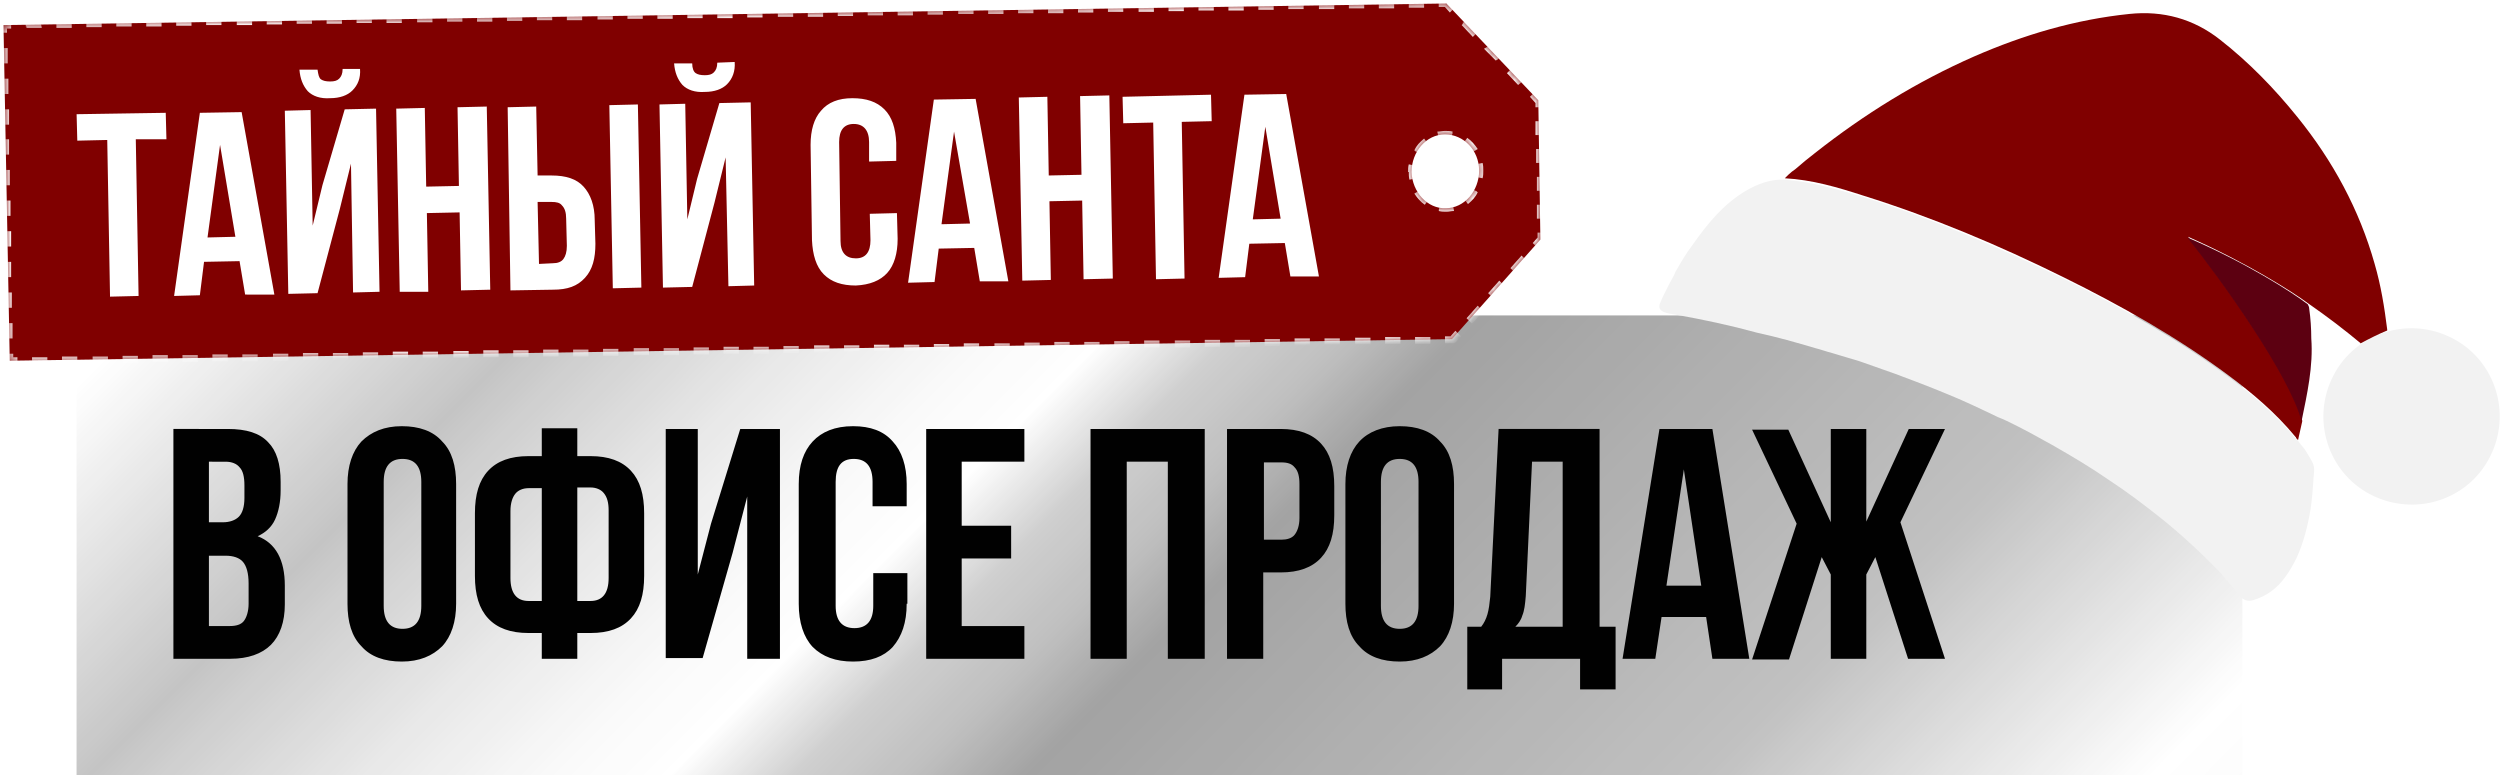 <?xml version="1.0" encoding="utf-8"?>
<!-- Generator: Adobe Illustrator 25.0.0, SVG Export Plug-In . SVG Version: 6.00 Build 0)  -->
<svg version="1.1" id="Слой_1" xmlns="http://www.w3.org/2000/svg" xmlns:xlink="http://www.w3.org/1999/xlink" x="0px" y="0px"
	 width="359px" height="111.3px" viewBox="0 0 359 111.3" style="enable-background:new 0 0 359 111.3;" xml:space="preserve">
<style type="text/css">
	.st0{fill:url(#SVGID_1_);}
	.st1{fill:#FFFFFF;fill-opacity:0.14;}
	.st2{fill:#800000;}
	.st3{fill:#FFFFFF;filter:url(#Adobe_OpacityMaskFilter);}
	.st4{mask:url(#path-2-inside-1_4146_35437_1_);fill:#FFFFFF;}
	.st5{fill:#FFFFFF;}
	.st6{fill:#010101;}
	.st7{fill:#F2F2F2;}
	.st8{fill-rule:evenodd;clip-rule:evenodd;fill:#800000;}
	.st9{fill:#5C0011;}
</style>
<linearGradient id="SVGID_1_" gradientUnits="userSpaceOnUse" x1="298.846" y1="-50.391" x2="76.878" y2="170.29" gradientTransform="matrix(1 0 0 -1 0 159.513)">
	<stop  offset="0" style="stop-color:#AEAEAE"/>
	<stop  offset="2.237000e-02" style="stop-color:#BFBFBF"/>
	<stop  offset="6.611000e-02" style="stop-color:#DBDBDB"/>
	<stop  offset="0.11" style="stop-color:#EFEFEF"/>
	<stop  offset="0.154" style="stop-color:#FBFBFB"/>
	<stop  offset="0.199" style="stop-color:#FFFFFF"/>
	<stop  offset="0.305" style="stop-color:#CBCBCB"/>
	<stop  offset="0.336" style="stop-color:#BBBBBB"/>
	<stop  offset="0.344" style="stop-color:#B7B7B7"/>
	<stop  offset="0.565" style="stop-color:#949494"/>
	<stop  offset="0.602" style="stop-color:#B5B5B5"/>
	<stop  offset="0.64" style="stop-color:#C7C7C7"/>
	<stop  offset="0.68" style="stop-color:#FDFDFD"/>
	<stop  offset="0.681" style="stop-color:#FFFFFF"/>
	<stop  offset="0.722" style="stop-color:#F8F8F8"/>
	<stop  offset="0.78" style="stop-color:#E5E5E5"/>
	<stop  offset="0.848" style="stop-color:#C7C7C7"/>
	<stop  offset="0.87" style="stop-color:#BBBBBB"/>
	<stop  offset="1" style="stop-color:#FFFFFF"/>
</linearGradient>
<path class="st0" d="M11,45.3v66h311v-66H11z"/>
<path class="st1" d="M11,45.3v66h311v-66H11z"/>
<path class="st2" d="M207.7,0.5l13.2,13.9l0.3,20l-12.7,14.3L1.4,51.8L0.5,3.6L207.7,0.5z M207.5,19.3c-2.7,0-4.8,2.5-4.8,5.4
	c0.1,2.9,2.3,5.3,4.9,5.2c2.7,0,4.8-2.5,4.8-5.4C212.4,21.6,210.2,19.3,207.5,19.3z"/>
<defs>
	<filter id="Adobe_OpacityMaskFilter" filterUnits="userSpaceOnUse" x="0" y="0" width="221.8" height="52.4">
		<feColorMatrix  type="matrix" values="1 0 0 0 0  0 1 0 0 0  0 0 1 0 0  0 0 0 1 0"/>
	</filter>
</defs>
<mask maskUnits="userSpaceOnUse" x="0" y="0" width="221.8" height="52.4" id="path-2-inside-1_4146_35437_1_">
	<path class="st3" d="M207.7,0.5l13.2,13.9l0.3,20l-12.7,14.3L1.4,51.8L0.5,3.6L207.7,0.5z M207.5,19.3c-2.7,0-4.8,2.5-4.8,5.4
		c0.1,2.9,2.3,5.3,4.9,5.2c2.7,0,4.8-2.5,4.8-5.4C212.4,21.6,210.2,19.3,207.5,19.3z"/>
</mask>
<path class="st4" d="M207.7,0.5l0.2-0.2l-0.1-0.1l-0.1,0L207.7,0.5z M220.9,14.4l0.3,0l0-0.1l-0.1-0.1L220.9,14.4z M221.3,34.4
	l0.2,0.2l0.1-0.1l0-0.1L221.3,34.4z M208.6,48.8l0,0.3l0.1,0l0.1-0.1L208.6,48.8z M1.4,51.8l-0.3,0l0,0.3l0.3,0L1.4,51.8z M0.5,3.6
	l0-0.3l-0.3,0l0,0.3L0.5,3.6z M207.5,19.3l0-0.3l0,0L207.5,19.3z M202.8,24.7l-0.3,0l0,0L202.8,24.7z M207.7,29.9l0,0.3l0,0
	L207.7,29.9z M212.5,24.5l0.3,0l0,0L212.5,24.5z M207.7,0.5l0-0.3l-1.1,0l0,0.3l0,0.3l1.1,0L207.7,0.5z M204.5,0.6l0-0.3l-2.2,0
	l0,0.3l0,0.3l2.2,0L204.5,0.6z M200.2,0.7l0-0.3l-2.2,0l0,0.3l0,0.3l2.2,0L200.2,0.7z M195.9,0.7l0-0.3l-2.2,0l0,0.3l0,0.3l2.2,0
	L195.9,0.7z M191.6,0.8l0-0.3l-2.2,0l0,0.3l0,0.3l2.2,0L191.6,0.8z M187.2,0.8l0-0.3l-2.2,0l0,0.3l0,0.3l2.2,0L187.2,0.8z
	 M182.9,0.9l0-0.3l-2.2,0l0,0.3l0,0.3l2.2,0L182.9,0.9z M178.6,1l0-0.3l-2.2,0l0,0.3l0,0.3l2.2,0L178.6,1z M174.3,1l0-0.3l-2.2,0
	l0,0.3l0,0.3l2.2,0L174.3,1z M170,1.1l0-0.3l-2.2,0l0,0.3l0,0.3l2.2,0L170,1.1z M165.7,1.2l0-0.3l-2.2,0l0,0.3l0,0.3l2.2,0
	L165.7,1.2z M161.3,1.2l0-0.3l-2.2,0l0,0.3l0,0.3l2.2,0L161.3,1.2z M157,1.3l0-0.3l-2.2,0l0,0.3l0,0.3l2.2,0L157,1.3z M152.7,1.4
	l0-0.3l-2.2,0l0,0.3l0,0.3l2.2,0L152.7,1.4z M148.4,1.4l0-0.3l-2.2,0l0,0.3l0,0.3l2.2,0L148.4,1.4z M144.1,1.5l0-0.3l-2.2,0l0,0.3
	l0,0.3l2.2,0L144.1,1.5z M139.8,1.5l0-0.3l-2.2,0l0,0.3l0,0.3l2.2,0L139.8,1.5z M135.4,1.6l0-0.3l-2.2,0l0,0.3l0,0.3l2.2,0
	L135.4,1.6z M131.1,1.7l0-0.3l-2.2,0l0,0.3l0,0.3l2.2,0L131.1,1.7z M126.8,1.7l0-0.3l-2.2,0l0,0.3l0,0.3l2.2,0L126.8,1.7z
	 M122.5,1.8l0-0.3l-2.2,0l0,0.3l0,0.3l2.2,0L122.5,1.8z M118.2,1.9l0-0.3l-2.2,0l0,0.3l0,0.3l2.2,0L118.2,1.9z M113.9,1.9l0-0.3
	l-2.2,0l0,0.3l0,0.3l2.2,0L113.9,1.9z M109.5,2l0-0.3l-2.2,0l0,0.3l0,0.3l2.2,0L109.5,2z M105.2,2.1l0-0.3l-2.2,0l0,0.3l0,0.3l2.2,0
	L105.2,2.1z M100.9,2.1l0-0.3l-2.2,0l0,0.3l0,0.3l2.2,0L100.9,2.1z M96.6,2.2l0-0.3l-2.2,0l0,0.3l0,0.3l2.2,0L96.6,2.2z M92.3,2.2
	l0-0.3l-2.2,0l0,0.3l0,0.3l2.2,0L92.3,2.2z M88,2.3L88,2l-2.2,0l0,0.3l0,0.3l2.2,0L88,2.3z M83.6,2.4l0-0.3l-2.2,0l0,0.3l0,0.3
	l2.2,0L83.6,2.4z M79.3,2.4l0-0.3l-2.2,0l0,0.3l0,0.3l2.2,0L79.3,2.4z M75,2.5l0-0.3l-2.2,0l0,0.3l0,0.3l2.2,0L75,2.5z M70.7,2.6
	l0-0.3l-2.2,0l0,0.3l0,0.3l2.2,0L70.7,2.6z M66.4,2.6l0-0.3l-2.2,0l0,0.3l0,0.3l2.2,0L66.4,2.6z M62.1,2.7l0-0.3l-2.2,0l0,0.3l0,0.3
	l2.2,0L62.1,2.7z M57.7,2.8l0-0.3l-2.2,0l0,0.3l0,0.3l2.2,0L57.7,2.8z M53.4,2.8l0-0.3l-2.2,0l0,0.3l0,0.3l2.2,0L53.4,2.8z
	 M49.1,2.9l0-0.3l-2.2,0l0,0.3l0,0.3l2.2,0L49.1,2.9z M44.8,2.9l0-0.3l-2.2,0l0,0.3l0,0.3l2.2,0L44.8,2.9z M40.5,3l0-0.3l-2.2,0
	l0,0.3l0,0.3l2.2,0L40.5,3z M36.2,3.1l0-0.3l-2.2,0l0,0.3l0,0.3l2.2,0L36.2,3.1z M31.8,3.1l0-0.3l-2.2,0l0,0.3l0,0.3l2.2,0L31.8,3.1
	z M27.5,3.2l0-0.3l-2.2,0l0,0.3l0,0.3l2.2,0L27.5,3.2z M23.2,3.3l0-0.3L21,3l0,0.3l0,0.3l2.2,0L23.2,3.3z M18.9,3.3l0-0.3l-2.2,0
	l0,0.3l0,0.3l2.2,0L18.9,3.3z M14.6,3.4l0-0.3l-2.2,0l0,0.3l0,0.3l2.2,0L14.6,3.4z M10.3,3.5l0-0.3l-2.2,0l0,0.3l0,0.3l2.2,0
	L10.3,3.5z M5.9,3.5l0-0.3l-2.2,0l0,0.3l0,0.3l2.2,0L5.9,3.5z M1.6,3.6l0-0.3l-1.1,0l0,0.3l0,0.3l1.1,0L1.6,3.6z M0.5,3.6l-0.3,0
	l0,1.1l0.3,0l0.3,0l0-1.1L0.5,3.6z M0.6,6.9l-0.3,0l0,2.2l0.3,0l0.3,0l0-2.2L0.6,6.9z M0.7,11.3l-0.3,0l0,2.2l0.3,0l0.3,0l0-2.2
	L0.7,11.3z M0.8,15.7l-0.3,0l0,2.2l0.3,0l0.3,0l0-2.2L0.8,15.7z M0.8,20l-0.3,0l0,2.2l0.3,0l0.3,0l0-2.2L0.8,20z M0.9,24.4l-0.3,0
	l0,2.2l0.3,0l0.3,0l0-2.2L0.9,24.4z M1,28.8l-0.3,0l0,2.2L1,31l0.3,0l0-2.2L1,28.8z M1.1,33.2l-0.3,0l0,2.2l0.3,0l0.3,0l0-2.2
	L1.1,33.2z M1.1,37.6l-0.3,0l0,2.2l0.3,0l0.3,0l0-2.2L1.1,37.6z M1.2,42l-0.3,0l0,2.2l0.3,0l0.3,0l0-2.2L1.2,42z M1.3,46.4l-0.3,0
	l0,2.2l0.3,0l0.3,0l0-2.2L1.3,46.4z M1.4,50.8l-0.3,0l0,1.1l0.3,0l0.3,0l0-1.1L1.4,50.8z M1.4,51.8l0,0.3l1.1,0l0-0.3l0-0.3l-1.1,0
	L1.4,51.8z M4.6,51.8l0,0.3l2.2,0l0-0.3l0-0.3l-2.2,0L4.6,51.8z M8.9,51.7l0,0.3l2.2,0l0-0.3l0-0.3l-2.2,0L8.9,51.7z M13.3,51.7
	l0,0.3l2.2,0l0-0.3l0-0.3l-2.2,0L13.3,51.7z M17.6,51.6l0,0.3l2.2,0l0-0.3l0-0.3l-2.2,0L17.6,51.6z M21.9,51.5l0,0.3l2.2,0l0-0.3
	l0-0.3l-2.2,0L21.9,51.5z M26.2,51.5l0,0.3l2.2,0l0-0.3l0-0.3l-2.2,0L26.2,51.5z M30.5,51.4l0,0.3l2.2,0l0-0.3l0-0.3l-2.2,0
	L30.5,51.4z M34.8,51.4l0,0.3l2.2,0l0-0.3l0-0.3l-2.2,0L34.8,51.4z M39.2,51.3l0,0.3l2.2,0l0-0.3l0-0.3l-2.2,0L39.2,51.3z
	 M43.5,51.2l0,0.3l2.2,0l0-0.3l0-0.3l-2.2,0L43.5,51.2z M47.8,51.2l0,0.3l2.2,0l0-0.3l0-0.3l-2.2,0L47.8,51.2z M52.1,51.1l0,0.3
	l2.2,0l0-0.3l0-0.3l-2.2,0L52.1,51.1z M56.4,51l0,0.3l2.2,0l0-0.3l0-0.3l-2.2,0L56.4,51z M60.7,51l0,0.3l2.2,0l0-0.3l0-0.3l-2.2,0
	L60.7,51z M65.1,50.9l0,0.3l2.2,0l0-0.3l0-0.3l-2.2,0L65.1,50.9z M69.4,50.8l0,0.3l2.2,0l0-0.3l0-0.3l-2.2,0L69.4,50.8z M73.7,50.8
	l0,0.3l2.2,0l0-0.3l0-0.3l-2.2,0L73.7,50.8z M78,50.7l0,0.3l2.2,0l0-0.3l0-0.3l-2.2,0L78,50.7z M82.3,50.7l0,0.3l2.2,0l0-0.3l0-0.3
	l-2.2,0L82.3,50.7z M86.6,50.6l0,0.3l2.2,0l0-0.3l0-0.3l-2.2,0L86.6,50.6z M91,50.5l0,0.3l2.2,0l0-0.3l0-0.3l-2.2,0L91,50.5z
	 M95.3,50.5l0,0.3l2.2,0l0-0.3l0-0.3l-2.2,0L95.3,50.5z M99.6,50.4l0,0.3l2.2,0l0-0.3l0-0.3l-2.2,0L99.6,50.4z M103.9,50.3l0,0.3
	l2.2,0l0-0.3l0-0.3l-2.2,0L103.9,50.3z M108.2,50.3l0,0.3l2.2,0l0-0.3l0-0.3l-2.2,0L108.2,50.3z M112.5,50.2l0,0.3l2.2,0l0-0.3
	l0-0.3l-2.2,0L112.5,50.2z M116.9,50.1l0,0.3l2.2,0l0-0.3l0-0.3l-2.2,0L116.9,50.1z M121.2,50.1l0,0.3l2.2,0l0-0.3l0-0.3l-2.2,0
	L121.2,50.1z M125.5,50l0,0.3l2.2,0l0-0.3l0-0.3l-2.2,0L125.5,50z M129.8,50l0,0.3l2.2,0l0-0.3l0-0.3l-2.2,0L129.8,50z M134.1,49.9
	l0,0.3l2.2,0l0-0.3l0-0.3l-2.2,0L134.1,49.9z M138.4,49.8l0,0.3l2.2,0l0-0.3l0-0.3l-2.2,0L138.4,49.8z M142.8,49.8l0,0.3l2.2,0
	l0-0.3l0-0.3l-2.2,0L142.8,49.8z M147.1,49.7l0,0.3l2.2,0l0-0.3l0-0.3l-2.2,0L147.1,49.7z M151.4,49.6l0,0.3l2.2,0l0-0.3l0-0.3
	l-2.2,0L151.4,49.6z M155.7,49.6l0,0.3l2.2,0l0-0.3l0-0.3l-2.2,0L155.7,49.6z M160,49.5l0,0.3l2.2,0l0-0.3l0-0.3l-2.2,0L160,49.5z
	 M164.3,49.4l0,0.3l2.2,0l0-0.3l0-0.3l-2.2,0L164.3,49.4z M168.7,49.4l0,0.3l2.2,0l0-0.3l0-0.3l-2.2,0L168.7,49.4z M173,49.3l0,0.3
	l2.2,0l0-0.3l0-0.3l-2.2,0L173,49.3z M177.3,49.3l0,0.3l2.2,0l0-0.3l0-0.3l-2.2,0L177.3,49.3z M181.6,49.2l0,0.3l2.2,0l0-0.3l0-0.3
	l-2.2,0L181.6,49.2z M185.9,49.1l0,0.3l2.2,0l0-0.3l0-0.3l-2.2,0L185.9,49.1z M190.2,49.1l0,0.3l2.2,0l0-0.3l0-0.3l-2.2,0
	L190.2,49.1z M194.6,49l0,0.3l2.2,0l0-0.3l0-0.3l-2.2,0L194.6,49z M198.9,48.9l0,0.3l2.2,0l0-0.3l0-0.3l-2.2,0L198.9,48.9z
	 M203.2,48.9l0,0.3l2.2,0l0-0.3l0-0.3l-2.2,0L203.2,48.9z M207.5,48.8l0,0.3l1.1,0l0-0.3l0-0.3l-1.1,0L207.5,48.8z M208.6,48.8
	l0.2,0.2l0.8-0.9l-0.2-0.2l-0.2-0.2l-0.8,0.9L208.6,48.8z M211,46.1l0.2,0.2l1.6-1.8l-0.2-0.2l-0.2-0.2l-1.6,1.8L211,46.1z
	 M214.1,42.5l0.2,0.2l1.6-1.8l-0.2-0.2l-0.2-0.2l-1.6,1.8L214.1,42.5z M217.3,38.9l0.2,0.2l1.6-1.8l-0.2-0.2l-0.2-0.2l-1.6,1.8
	L217.3,38.9z M220.5,35.3l0.2,0.2l0.8-0.9l-0.2-0.2l-0.2-0.2l-0.8,0.9L220.5,35.3z M221.3,34.4l0.3,0l0-1l-0.3,0l-0.3,0l0,1
	L221.3,34.4z M221.2,31.4l0.3,0l0-2l-0.3,0l-0.3,0l0,2L221.2,31.4z M221.2,27.4l0.3,0l0-2l-0.3,0l-0.3,0l0,2L221.2,27.4z
	 M221.1,23.4l0.3,0l0-2l-0.3,0l-0.3,0l0,2L221.1,23.4z M221,19.4l0.3,0l0-2l-0.3,0l-0.3,0l0,2L221,19.4z M221,15.4l0.3,0l0-1l-0.3,0
	l-0.3,0l0,1L221,15.4z M220.9,14.4l0.2-0.2l-0.8-0.9l-0.2,0.2l-0.2,0.2l0.8,0.9L220.9,14.4z M218.5,11.8l0.2-0.2L217,9.9l-0.2,0.2
	l-0.2,0.2l1.6,1.7L218.5,11.8z M215.2,8.4l0.2-0.2l-1.6-1.7l-0.2,0.2l-0.2,0.2l1.6,1.7L215.2,8.4z M211.9,4.9l0.2-0.2L210.4,3
	l-0.2,0.2L210,3.3l1.6,1.7L211.9,4.9z M208.6,1.4l0.2-0.2l-0.8-0.9l-0.2,0.2l-0.2,0.2l0.8,0.9L208.6,1.4z M207.5,19.3l0-0.3
	c-0.4,0-0.7,0.1-1,0.1l0.1,0.3l0.1,0.3c0.3-0.1,0.6-0.1,0.9-0.1L207.5,19.3z M204.8,20.3l-0.2-0.2c-0.5,0.4-1,1-1.4,1.6l0.2,0.1
	l0.2,0.1c0.3-0.6,0.7-1,1.2-1.4L204.8,20.3z M202.8,23.7l-0.3,0c-0.1,0.3-0.1,0.7-0.1,1l0.3,0l0.3,0c0-0.3,0-0.6,0.1-0.9L202.8,23.7
	z M202.8,24.7l-0.3,0c0,0.4,0,0.7,0.1,1l0.3-0.1l0.3-0.1c-0.1-0.3-0.1-0.6-0.1-0.9L202.8,24.7z M203.6,27.5l-0.2,0.1
	c0.4,0.6,0.9,1.1,1.4,1.5l0.2-0.2l0.2-0.2c-0.5-0.4-0.9-0.8-1.3-1.4L203.6,27.5z M206.7,29.8l-0.1,0.3c0.3,0.1,0.7,0.1,1.1,0.1
	l0-0.3l0-0.3c-0.3,0-0.6,0-0.9-0.1L206.7,29.8z M207.7,29.9l0,0.3c0.4,0,0.7-0.1,1-0.1l-0.1-0.3l-0.1-0.3c-0.3,0.1-0.6,0.1-0.9,0.1
	L207.7,29.9z M210.5,28.9l0.2,0.2c0.5-0.4,1-1,1.4-1.6l-0.2-0.1l-0.2-0.1c-0.3,0.6-0.7,1-1.2,1.4L210.5,28.9z M212.4,25.5l0.3,0
	c0.1-0.3,0.1-0.7,0.1-1l-0.3,0l-0.3,0c0,0.3,0,0.6-0.1,0.9L212.4,25.5z M212.5,24.5l0.3,0c0-0.4,0-0.7-0.1-1l-0.3,0.1l-0.3,0.1
	c0.1,0.3,0.1,0.6,0.1,0.9L212.5,24.5z M211.7,21.7l0.2-0.1c-0.4-0.6-0.8-1.1-1.4-1.5l-0.2,0.2l-0.2,0.2c0.5,0.4,0.9,0.8,1.3,1.4
	L211.7,21.7z M208.5,19.4l0.1-0.3c-0.3-0.1-0.7-0.1-1.1-0.1l0,0.3l0,0.3c0.3,0,0.6,0,0.9,0.1L208.5,19.4z M207.7,0.5l0.4-0.4L208,0
	l-0.2,0L207.7,0.5z M220.9,14.4l0.5,0l0-0.2l-0.1-0.2L220.9,14.4z M221.3,34.4l0.4,0.4l0.1-0.2l0-0.2L221.3,34.4z M208.6,48.8l0,0.5
	l0.2,0l0.2-0.2L208.6,48.8z M1.4,51.8l-0.5,0l0,0.5l0.5,0L1.4,51.8z M0.5,3.6l0-0.5L0,3.1l0,0.5L0.5,3.6z M207.5,19.3l0-0.5l0,0
	L207.5,19.3z M202.8,24.7l-0.5,0l0,0L202.8,24.7z M207.7,29.9l0,0.5l0,0L207.7,29.9z M212.5,24.5l0.5,0l0,0L212.5,24.5z M207.7,0.5
	l0-0.5l-1.1,0l0,0.5l0,0.5l1.1,0L207.7,0.5z M204.5,0.6l0-0.5l-2.2,0l0,0.5l0,0.5l2.2,0L204.5,0.6z M200.2,0.7l0-0.5l-2.2,0l0,0.5
	l0,0.5l2.2,0L200.2,0.7z M195.9,0.7l0-0.5l-2.2,0l0,0.5l0,0.5l2.2,0L195.9,0.7z M191.6,0.8l0-0.5l-2.2,0l0,0.5l0,0.5l2.2,0
	L191.6,0.8z M187.2,0.8l0-0.5l-2.2,0l0,0.5l0,0.5l2.2,0L187.2,0.8z M182.9,0.9l0-0.5l-2.2,0l0,0.5l0,0.5l2.2,0L182.9,0.9z M178.6,1
	l0-0.5l-2.2,0l0,0.5l0,0.5l2.2,0L178.6,1z M174.3,1l0-0.5l-2.2,0l0,0.5l0,0.5l2.2,0L174.3,1z M170,1.1l0-0.5l-2.2,0l0,0.5l0,0.5
	l2.2,0L170,1.1z M165.7,1.2l0-0.5l-2.2,0l0,0.5l0,0.5l2.2,0L165.7,1.2z M161.3,1.2l0-0.5l-2.2,0l0,0.5l0,0.5l2.2,0L161.3,1.2z
	 M157,1.3l0-0.5l-2.2,0l0,0.5l0,0.5l2.2,0L157,1.3z M152.7,1.4l0-0.5l-2.2,0l0,0.5l0,0.5l2.2,0L152.7,1.4z M148.4,1.4l0-0.5l-2.2,0
	l0,0.5l0,0.5l2.2,0L148.4,1.4z M144.1,1.5l0-0.5l-2.2,0l0,0.5l0,0.5l2.2,0L144.1,1.5z M139.8,1.5l0-0.5l-2.2,0l0,0.5l0,0.5l2.2,0
	L139.8,1.5z M135.4,1.6l0-0.5l-2.2,0l0,0.5l0,0.5l2.2,0L135.4,1.6z M131.1,1.7l0-0.5l-2.2,0l0,0.5l0,0.5l2.2,0L131.1,1.7z
	 M126.8,1.7l0-0.5l-2.2,0l0,0.5l0,0.5l2.2,0L126.8,1.7z M122.5,1.8l0-0.5l-2.2,0l0,0.5l0,0.5l2.2,0L122.5,1.8z M118.2,1.9l0-0.5
	l-2.2,0l0,0.5l0,0.5l2.2,0L118.2,1.9z M113.9,1.9l0-0.5l-2.2,0l0,0.5l0,0.5l2.2,0L113.9,1.9z M109.5,2l0-0.5l-2.2,0l0,0.5l0,0.5
	l2.2,0L109.5,2z M105.2,2.1l0-0.5l-2.2,0l0,0.5l0,0.5l2.2,0L105.2,2.1z M100.9,2.1l0-0.5l-2.2,0l0,0.5l0,0.5l2.2,0L100.9,2.1z
	 M96.6,2.2l0-0.5l-2.2,0l0,0.5l0,0.5l2.2,0L96.6,2.2z M92.3,2.2l0-0.5l-2.2,0l0,0.5l0,0.5l2.2,0L92.3,2.2z M88,2.3l0-0.5l-2.2,0
	l0,0.5l0,0.5l2.2,0L88,2.3z M83.6,2.4l0-0.5l-2.2,0l0,0.5l0,0.5l2.2,0L83.6,2.4z M79.3,2.4l0-0.5l-2.2,0l0,0.5l0,0.5l2.2,0L79.3,2.4
	z M75,2.5L75,2l-2.2,0l0,0.5l0,0.5L75,3L75,2.5z M70.7,2.6l0-0.5l-2.2,0l0,0.5l0,0.5l2.2,0L70.7,2.6z M66.4,2.6l0-0.5l-2.2,0l0,0.5
	l0,0.5l2.2,0L66.4,2.6z M62.1,2.7l0-0.5l-2.2,0l0,0.5l0,0.5l2.2,0L62.1,2.7z M57.7,2.8l0-0.5l-2.2,0l0,0.5l0,0.5l2.2,0L57.7,2.8z
	 M53.4,2.8l0-0.5l-2.2,0l0,0.5l0,0.5l2.2,0L53.4,2.8z M49.1,2.9l0-0.5l-2.2,0l0,0.5l0,0.5l2.2,0L49.1,2.9z M44.8,2.9l0-0.5l-2.2,0
	l0,0.5l0,0.5l2.2,0L44.8,2.9z M40.5,3l0-0.5l-2.2,0l0,0.5l0,0.5l2.2,0L40.5,3z M36.2,3.1l0-0.5l-2.2,0l0,0.5l0,0.5l2.2,0L36.2,3.1z
	 M31.8,3.1l0-0.5l-2.2,0l0,0.5l0,0.5l2.2,0L31.8,3.1z M27.5,3.2l0-0.5l-2.2,0l0,0.5l0,0.5l2.2,0L27.5,3.2z M23.2,3.3l0-0.5l-2.2,0
	l0,0.5l0,0.5l2.2,0L23.2,3.3z M18.9,3.3l0-0.5l-2.2,0l0,0.5l0,0.5l2.2,0L18.9,3.3z M14.6,3.4l0-0.5l-2.2,0l0,0.5l0,0.5l2.2,0
	L14.6,3.4z M10.3,3.5l0-0.5l-2.2,0l0,0.5l0,0.5l2.2,0L10.3,3.5z M5.9,3.5l0-0.5L3.8,3l0,0.5l0,0.5l2.2,0L5.9,3.5z M1.6,3.6l0-0.5
	l-1.1,0l0,0.5l0,0.5l1.1,0L1.6,3.6z M0.5,3.6L0,3.6l0,1.1l0.5,0l0.5,0l0-1.1L0.5,3.6z M0.6,6.9l-0.5,0l0,2.2l0.5,0l0.5,0l0-2.2
	L0.6,6.9z M0.7,11.3l-0.5,0l0,2.2l0.5,0l0.5,0l0-2.2L0.7,11.3z M0.8,15.7l-0.5,0l0,2.2l0.5,0l0.5,0l0-2.2L0.8,15.7z M0.8,20l-0.5,0
	l0,2.2l0.5,0l0.5,0l0-2.2L0.8,20z M0.9,24.4l-0.5,0l0,2.2l0.5,0l0.5,0l0-2.2L0.9,24.4z M1,28.8l-0.5,0l0,2.2L1,31l0.5,0l0-2.2
	L1,28.8z M1.1,33.2l-0.5,0l0,2.2l0.5,0l0.5,0l0-2.2L1.1,33.2z M1.1,37.6l-0.5,0l0,2.2l0.5,0l0.5,0l0-2.2L1.1,37.6z M1.2,42l-0.5,0
	l0,2.2l0.5,0l0.5,0l0-2.2L1.2,42z M1.3,46.4l-0.5,0l0,2.2l0.5,0l0.5,0l0-2.2L1.3,46.4z M1.4,50.8l-0.5,0l0,1.1l0.5,0l0.5,0l0-1.1
	L1.4,50.8z M1.4,51.8l0,0.5l1.1,0l0-0.5l0-0.5l-1.1,0L1.4,51.8z M4.6,51.8l0,0.5l2.2,0l0-0.5l0-0.5l-2.2,0L4.6,51.8z M8.9,51.7
	l0,0.5l2.2,0l0-0.5l0-0.5l-2.2,0L8.9,51.7z M13.3,51.7l0,0.5l2.2,0l0-0.5l0-0.5l-2.2,0L13.3,51.7z M17.6,51.6l0,0.5l2.2,0l0-0.5
	l0-0.5l-2.2,0L17.6,51.6z M21.9,51.5l0,0.5l2.2,0l0-0.5l0-0.5l-2.2,0L21.9,51.5z M26.2,51.5l0,0.5l2.2,0l0-0.5l0-0.5l-2.2,0
	L26.2,51.5z M30.5,51.4l0,0.5l2.2,0l0-0.5l0-0.5l-2.2,0L30.5,51.4z M34.8,51.4l0,0.5l2.2,0l0-0.5l0-0.5l-2.2,0L34.8,51.4z
	 M39.2,51.3l0,0.5l2.2,0l0-0.5l0-0.5l-2.2,0L39.2,51.3z M43.5,51.2l0,0.5l2.2,0l0-0.5l0-0.5l-2.2,0L43.5,51.2z M47.8,51.2l0,0.5
	l2.2,0l0-0.5l0-0.5l-2.2,0L47.8,51.2z M52.1,51.1l0,0.5l2.2,0l0-0.5l0-0.5l-2.2,0L52.1,51.1z M56.4,51l0,0.5l2.2,0l0-0.5l0-0.5
	l-2.2,0L56.4,51z M60.7,51l0,0.5l2.2,0l0-0.5l0-0.5l-2.2,0L60.7,51z M65.1,50.9l0,0.5l2.2,0l0-0.5l0-0.5l-2.2,0L65.1,50.9z
	 M69.4,50.8l0,0.5l2.2,0l0-0.5l0-0.5l-2.2,0L69.4,50.8z M73.7,50.8l0,0.5l2.2,0l0-0.5l0-0.5l-2.2,0L73.7,50.8z M78,50.7l0,0.5l2.2,0
	l0-0.5l0-0.5l-2.2,0L78,50.7z M82.3,50.7l0,0.5l2.2,0l0-0.5l0-0.5l-2.2,0L82.3,50.7z M86.6,50.6l0,0.5l2.2,0l0-0.5l0-0.5l-2.2,0
	L86.6,50.6z M91,50.5l0,0.5l2.2,0l0-0.5l0-0.5L91,50L91,50.5z M95.3,50.5l0,0.5l2.2,0l0-0.5l0-0.5l-2.2,0L95.3,50.5z M99.6,50.4
	l0,0.5l2.2,0l0-0.5l0-0.5l-2.2,0L99.6,50.4z M103.9,50.3l0,0.5l2.2,0l0-0.5l0-0.5l-2.2,0L103.9,50.3z M108.2,50.3l0,0.5l2.2,0l0-0.5
	l0-0.5l-2.2,0L108.2,50.3z M112.5,50.2l0,0.5l2.2,0l0-0.5l0-0.5l-2.2,0L112.5,50.2z M116.9,50.1l0,0.5l2.2,0l0-0.5l0-0.5l-2.2,0
	L116.9,50.1z M121.2,50.1l0,0.5l2.2,0l0-0.5l0-0.5l-2.2,0L121.2,50.1z M125.5,50l0,0.5l2.2,0l0-0.5l0-0.5l-2.2,0L125.5,50z
	 M129.8,50l0,0.5l2.2,0l0-0.5l0-0.5l-2.2,0L129.8,50z M134.1,49.9l0,0.5l2.2,0l0-0.5l0-0.5l-2.2,0L134.1,49.9z M138.4,49.8l0,0.5
	l2.2,0l0-0.5l0-0.5l-2.2,0L138.4,49.8z M142.8,49.8l0,0.5l2.2,0l0-0.5l0-0.5l-2.2,0L142.8,49.8z M147.1,49.7l0,0.5l2.2,0l0-0.5
	l0-0.5l-2.2,0L147.1,49.7z M151.4,49.6l0,0.5l2.2,0l0-0.5l0-0.5l-2.2,0L151.4,49.6z M155.7,49.6l0,0.5l2.2,0l0-0.5l0-0.5l-2.2,0
	L155.7,49.6z M160,49.5l0,0.5l2.2,0l0-0.5l0-0.5l-2.2,0L160,49.5z M164.3,49.4l0,0.5l2.2,0l0-0.5l0-0.5l-2.2,0L164.3,49.4z
	 M168.7,49.4l0,0.5l2.2,0l0-0.5l0-0.5l-2.2,0L168.7,49.4z M173,49.3l0,0.5l2.2,0l0-0.5l0-0.5l-2.2,0L173,49.3z M177.3,49.3l0,0.5
	l2.2,0l0-0.5l0-0.5l-2.2,0L177.3,49.3z M181.6,49.2l0,0.5l2.2,0l0-0.5l0-0.5l-2.2,0L181.6,49.2z M185.9,49.1l0,0.5l2.2,0l0-0.5
	l0-0.5l-2.2,0L185.9,49.1z M190.2,49.1l0,0.5l2.2,0l0-0.5l0-0.5l-2.2,0L190.2,49.1z M194.6,49l0,0.5l2.2,0l0-0.5l0-0.5l-2.2,0
	L194.6,49z M198.9,48.9l0,0.5l2.2,0l0-0.5l0-0.5l-2.2,0L198.9,48.9z M203.2,48.9l0,0.5l2.2,0l0-0.5l0-0.5l-2.2,0L203.2,48.9z
	 M207.5,48.8l0,0.5l1.1,0l0-0.5l0-0.5l-1.1,0L207.5,48.8z M208.6,48.8l0.4,0.4l0.8-0.9l-0.4-0.4l-0.4-0.4l-0.8,0.9L208.6,48.8z
	 M211,46.1l0.4,0.4l1.6-1.8l-0.4-0.4l-0.4-0.4l-1.6,1.8L211,46.1z M214.1,42.5l0.4,0.4l1.6-1.8l-0.4-0.4l-0.4-0.4l-1.6,1.8
	L214.1,42.5z M217.3,38.9l0.4,0.4l1.6-1.8l-0.4-0.4l-0.4-0.4l-1.6,1.8L217.3,38.9z M220.5,35.3l0.4,0.4l0.8-0.9l-0.4-0.4l-0.4-0.4
	l-0.8,0.9L220.5,35.3z M221.3,34.4l0.5,0l0-1l-0.5,0l-0.5,0l0,1L221.3,34.4z M221.2,31.4l0.5,0l0-2l-0.5,0l-0.5,0l0,2L221.2,31.4z
	 M221.2,27.4l0.5,0l0-2l-0.5,0l-0.5,0l0,2L221.2,27.4z M221.1,23.4l0.5,0l0-2l-0.5,0l-0.5,0l0,2L221.1,23.4z M221,19.4l0.5,0l0-2
	l-0.5,0l-0.5,0l0,2L221,19.4z M221,15.4l0.5,0l0-1l-0.5,0l-0.5,0l0,1L221,15.4z M220.9,14.4l0.4-0.4l-0.8-0.9l-0.4,0.4l-0.4,0.4
	l0.8,0.9L220.9,14.4z M218.5,11.8l0.4-0.4l-1.7-1.7l-0.4,0.4l-0.4,0.4l1.6,1.7L218.5,11.8z M215.2,8.4l0.4-0.4l-1.6-1.7l-0.4,0.4
	L213.1,7l1.7,1.7L215.2,8.4z M211.9,4.9l0.4-0.4l-1.6-1.7l-0.4,0.4l-0.4,0.4l1.6,1.7L211.9,4.9z M208.6,1.4L209,1l-0.8-0.9l-0.4,0.4
	l-0.4,0.4l0.8,0.9L208.6,1.4z M207.5,19.3l0-0.5c-0.4,0-0.7,0.1-1.1,0.1l0.1,0.5l0.1,0.5c0.3-0.1,0.6-0.1,0.9-0.1L207.5,19.3z
	 M204.8,20.3l-0.3-0.4c-0.6,0.5-1.1,1-1.4,1.7l0.5,0.3l0.5,0.3c0.3-0.5,0.7-1,1.1-1.4L204.8,20.3z M202.8,23.7l-0.5-0.1
	c-0.1,0.4-0.1,0.7-0.1,1.1l0.5,0l0.5,0c0-0.3,0-0.6,0.1-0.9L202.8,23.7z M202.8,24.7l-0.5,0c0,0.4,0,0.7,0.1,1.1l0.5-0.1l0.5-0.1
	c-0.1-0.3-0.1-0.6-0.1-0.9L202.8,24.7z M203.6,27.5l-0.5,0.3c0.4,0.6,0.9,1.2,1.5,1.6l0.3-0.4l0.3-0.4c-0.5-0.3-0.9-0.8-1.2-1.3
	L203.6,27.5z M206.7,29.8l-0.1,0.5c0.4,0.1,0.7,0.1,1.1,0.1l0-0.5l0-0.5c-0.3,0-0.6,0-0.9-0.1L206.7,29.8z M207.7,29.9l0,0.5
	c0.4,0,0.7-0.1,1.1-0.1l-0.1-0.5l-0.1-0.5c-0.3,0.1-0.6,0.1-0.9,0.1L207.7,29.9z M210.5,28.9l0.3,0.4c0.6-0.5,1.1-1,1.4-1.7
	l-0.5-0.3l-0.5-0.3c-0.3,0.5-0.7,1-1.1,1.4L210.5,28.9z M212.4,25.5l0.5,0.1c0.1-0.4,0.1-0.7,0.1-1.1l-0.5,0l-0.5,0
	c0,0.3,0,0.6-0.1,0.9L212.4,25.5z M212.5,24.5l0.5,0c0-0.4,0-0.7-0.1-1.1l-0.5,0.1l-0.5,0.1c0.1,0.3,0.1,0.6,0.1,0.9L212.5,24.5z
	 M211.7,21.7l0.5-0.3c-0.4-0.6-0.9-1.2-1.5-1.6l-0.3,0.4l-0.3,0.4c0.5,0.3,0.9,0.8,1.2,1.3L211.7,21.7z M208.5,19.4l0.1-0.5
	c-0.4-0.1-0.7-0.1-1.1-0.1l0,0.5l0,0.5c0.3,0,0.6,0,0.9,0.1L208.5,19.4z"/>
<path class="st5" d="M23.8,16.2l0.1,3.8L19.5,20l0.4,22.5l-4.1,0.1l-0.4-22.5l-4.3,0.1L11,16.4L23.8,16.2z M35.2,42.3l-0.8-4.8
	l-5.1,0.1l-0.6,4.8L25,42.5l3.7-26.3l6-0.1l4.7,26.2L35.2,42.3z M33.8,34l-2.2-13.2l-1.8,13.3L33.8,34z M51.7,9.9l-2.5,0
	c0,0.7-0.2,1.1-0.5,1.4c-0.3,0.3-0.7,0.4-1.3,0.4c-0.6,0-1-0.1-1.3-0.3c-0.3-0.2-0.4-0.7-0.5-1.4L43,10c0.1,1.3,0.5,2.3,1.2,3.1
	c0.7,0.7,1.8,1.1,3.2,1c1.4,0,2.5-0.4,3.2-1.1C51.4,12.2,51.8,11.2,51.7,9.9z M50.4,23.5L48.8,30l-3.2,12.1l-4.2,0.1l-0.5-26.3
	l3.7-0.1l0.3,16.6l1.4-5.8l3.2-10.9l4.5-0.1l0.5,26.3L50.7,42L50.4,23.5z M57.4,41.9l-0.5-26.3l4.1-0.1l0.2,11.3l4.7-0.1l-0.2-11.3
	l4.2-0.1l0.5,26.3l-4.2,0.1L66,30.5l-4.7,0.1l0.2,11.3L57.4,41.9z M72.9,15.4l4.1-0.1l0.2,9.9l2,0c2.1,0,3.6,0.5,4.6,1.6
	c1,1.1,1.6,2.7,1.6,4.8l0.1,3.4c0,2.1-0.4,3.7-1.5,4.9s-2.5,1.7-4.6,1.7l-6.1,0.1L72.9,15.4z M87.5,15.1l4.1-0.1l0.5,26.3L88,41.4
	L87.5,15.1z M79.4,37.8c0.7,0,1.2-0.2,1.5-0.6c0.3-0.4,0.5-1,0.5-1.9l-0.1-3.9c0-0.9-0.2-1.5-0.6-1.9c-0.3-0.4-0.8-0.5-1.5-0.5l-2,0
	l0.2,8.9L79.4,37.8z M105.5,8.9L103,9c0,0.7-0.2,1.1-0.5,1.4c-0.3,0.3-0.7,0.4-1.3,0.4c-0.6,0-1-0.1-1.3-0.3
	c-0.3-0.2-0.5-0.7-0.5-1.4l-2.6,0c0.1,1.3,0.5,2.3,1.2,3.1c0.7,0.7,1.8,1.1,3.2,1c1.4,0,2.5-0.4,3.2-1.1
	C105.2,11.3,105.6,10.2,105.5,8.9z M104.2,22.6l-1.6,6.5l-3.2,12.1l-4.2,0.1L94.7,15l3.7-0.1l0.3,16.6l1.4-5.8l3.2-10.9l4.5-0.1
	l0.5,26.3l-3.7,0.1L104.2,22.6z M128.9,34.3c0,2.1-0.5,3.8-1.5,4.9c-1,1.1-2.5,1.7-4.5,1.8c-2,0-3.5-0.5-4.6-1.6
	c-1.1-1.1-1.6-2.8-1.7-4.9l-0.2-13.7c0-2.1,0.5-3.8,1.5-4.9c1-1.2,2.5-1.8,4.5-1.8c2,0,3.5,0.5,4.6,1.6c1.1,1.1,1.6,2.7,1.7,4.8
	l0,2.6l-3.9,0.1l0-2.8c0-1.7-0.8-2.6-2.2-2.6c-1.4,0-2.1,0.9-2.1,2.6l0.2,14.2c0,1.7,0.8,2.5,2.2,2.5c1.4,0,2.1-0.9,2.1-2.6
	l-0.1-3.8l3.9-0.1L128.9,34.3z M140.7,40.4l-0.8-4.8l-5.1,0.1l-0.6,4.8l-3.8,0.1l3.7-26.3l6-0.1l4.7,26.2L140.7,40.4z M139.3,32.1
	L137,18.9l-1.8,13.3L139.3,32.1z M146.8,40.3l-0.5-26.3l4.1-0.1l0.2,11.3l4.7-0.1l-0.2-11.3l4.2-0.1l0.5,26.3l-4.2,0.1l-0.2-11.3
	l-4.7,0.1l0.2,11.3L146.8,40.3z M173.9,13.6l0.1,3.8l-4.3,0.1l0.4,22.5l-4.1,0.1l-0.4-22.5l-4.3,0.1l-0.1-3.8L173.9,13.6z
	 M185.3,39.7l-0.8-4.8l-5.1,0.1l-0.6,4.8l-3.8,0.1l3.7-26.3l6-0.1l4.7,26.2L185.3,39.7z M183.9,31.4l-2.2-13.2l-1.8,13.3L183.9,31.4
	z"/>
<path class="st6" d="M32.7,61.6c2.7,0,4.6,0.6,5.8,1.9c1.2,1.2,1.8,3.1,1.8,5.7v1.2c0,1.7-0.3,3.1-0.8,4.2C39,75.7,38.1,76.5,37,77
	c2.6,1,3.9,3.4,3.9,7.1v2.7c0,2.5-0.7,4.5-2,5.8c-1.3,1.3-3.3,2-5.8,2h-8.2v-33H32.7z M30,75h2c1,0,1.8-0.3,2.3-0.8
	c0.5-0.5,0.8-1.4,0.8-2.7v-1.8c0-1.2-0.2-2.1-0.7-2.6c-0.4-0.5-1.1-0.8-2-0.8H30V75z M30,89.9h3c0.9,0,1.6-0.2,2-0.7
	c0.4-0.5,0.7-1.4,0.7-2.5v-2.9c0-1.5-0.3-2.5-0.8-3.1c-0.5-0.6-1.4-0.9-2.5-0.9H30V89.9z M49.9,69.5c0-2.6,0.7-4.7,2-6.1
	c1.4-1.4,3.3-2.2,5.8-2.2s4.5,0.7,5.8,2.2c1.4,1.4,2,3.5,2,6.1v17.2c0,2.6-0.7,4.7-2,6.1c-1.4,1.4-3.3,2.2-5.8,2.2s-4.5-0.7-5.8-2.2
	c-1.4-1.4-2-3.5-2-6.1V69.5z M55.1,87c0,2.2,0.9,3.3,2.7,3.3c1.8,0,2.7-1.1,2.7-3.3V69.2c0-2.2-0.9-3.3-2.7-3.3
	c-1.8,0-2.7,1.1-2.7,3.3V87z M75.9,90.9c-2.6,0-4.5-0.7-5.8-2.1c-1.3-1.4-1.9-3.4-1.9-6.1v-9c0-2.7,0.6-4.7,1.9-6.1
	c1.3-1.4,3.2-2.1,5.8-2.1h1.9v-4h5.1v4h1.9c2.6,0,4.5,0.7,5.8,2.1c1.3,1.4,1.9,3.4,1.9,6.1v9c0,2.7-0.6,4.7-1.9,6.1
	s-3.2,2.1-5.8,2.1h-1.9v3.7h-5.1v-3.7H75.9z M75.9,70.1c-0.8,0-1.5,0.3-1.9,0.8c-0.4,0.5-0.7,1.3-0.7,2.5V83c0,2.2,0.9,3.3,2.6,3.3
	h1.9V70.1H75.9z M82.9,86.3h1.9c1.7,0,2.6-1.1,2.6-3.3v-9.7c0-1.1-0.2-1.9-0.7-2.5c-0.4-0.5-1.1-0.8-1.9-0.8h-1.9V86.3z M95.6,94.6
	v-33h4.6v20.9l1.9-7.3l4.2-13.6h5.7v33h-4.7V71.3l-2.1,8.1l-4.3,15.1H95.6z M130.2,86.7c0,2.7-0.7,4.7-2,6.2
	c-1.3,1.4-3.2,2.1-5.7,2.1c-2.5,0-4.4-0.7-5.8-2.1c-1.3-1.4-2-3.5-2-6.2V69.5c0-2.7,0.7-4.7,2-6.1c1.3-1.4,3.2-2.2,5.8-2.2
	c2.5,0,4.4,0.7,5.7,2.2c1.3,1.4,2,3.5,2,6.1v3.2h-4.9v-3.5c0-2.2-0.9-3.3-2.7-3.3S120,67,120,69.2V87c0,2.1,0.9,3.2,2.7,3.2
	s2.7-1.1,2.7-3.2v-4.7h4.9V86.7z M145.2,75.5v4.7h-7.1v9.7h9v4.7h-14.1v-33h14.1v4.7h-9v9.2H145.2z M156.6,94.6v-33H173v33h-5.3
	V66.3h-5.9v28.3H156.6z M183.9,61.6c2.6,0,4.5,0.7,5.8,2.1c1.3,1.4,1.9,3.4,1.9,6.1V74c0,2.7-0.6,4.7-1.9,6.1
	c-1.3,1.4-3.2,2.1-5.8,2.1h-2.5v12.4h-5.2v-33H183.9z M181.5,77.5h2.5c0.8,0,1.5-0.2,1.9-0.7c0.4-0.5,0.7-1.3,0.7-2.4v-4.9
	c0-1.1-0.2-1.9-0.7-2.4c-0.4-0.5-1-0.7-1.9-0.7h-2.5V77.5z M193.2,69.5c0-2.6,0.7-4.7,2-6.1c1.3-1.4,3.3-2.2,5.8-2.2
	s4.5,0.7,5.8,2.2c1.4,1.4,2,3.5,2,6.1v17.2c0,2.6-0.7,4.7-2,6.1c-1.4,1.4-3.3,2.2-5.8,2.2s-4.5-0.7-5.8-2.2c-1.4-1.4-2-3.5-2-6.1
	V69.5z M198.3,87c0,2.2,0.9,3.3,2.7,3.3s2.7-1.1,2.7-3.3V69.2c0-2.2-0.9-3.3-2.7-3.3s-2.7,1.1-2.7,3.3V87z M226.8,94.6h-11.1V99h-5
	v-9h2c0.4-0.5,0.7-1.1,0.9-1.8c0.2-0.7,0.3-1.5,0.4-2.5l1.2-24.1h14.5V90h2.3v9h-5.1V94.6z M219.1,85.6c-0.1,1.2-0.2,2.1-0.5,2.8
	c-0.2,0.7-0.6,1.2-1,1.6h6.8V66.3H220L219.1,85.6z M245.9,94.6l-0.9-6h-6.4l-0.9,6H233l5.3-33h7.6l5.3,33H245.9z M244.3,84.1
	l-2.5-16.7l-2.5,16.7H244.3z M274.1,61.6h5.2L272.9,75l6.4,19.6H274L269.3,80l-1.3,2.5v12.1h-5.1V82.5l-1.3-2.5l-4.7,14.7h-5.3
	l6.4-19.5l-6.4-13.5h5.2l6.1,13.3V61.6h5.1v13.3L274.1,61.6z"/>
<path class="st7" d="M240.7,45.2c-1.1-0.2-2.9-0.3-2.3-1.7c0.6-1.5,2.1-4.2,2.1-4.2c0,0,0,0,0-0.1c0.8-1.4,1.6-2.8,2.6-4.1
	c2.1-3,4.4-5.8,7.6-7.7c1.7-1,3.6-1.7,5.6-1.6c3.9,0.3,7.6,1.4,11.3,2.5c9.9,3.1,19.4,7.2,28.7,11.7c8.3,4.1,16.3,8.6,23.7,14.1
	c3.5,2.6,6.8,5.4,9.6,8.8c0,0,0.4,0.4,0.4,0.4c0.3,0.4,0.5,0.7,0.7,0.9c0.2,0.2,0.3,0.4,0.5,0.7c0.1,0.2,0.2,0.3,0.3,0.5
	c0.4,0.7,0.9,1.3,0.8,2.3c0,0.4-0.1,0.9-0.1,1.3c-0.1,1.4-0.2,2.8-0.4,4.1c-0.4,2.4-1,4.8-2,7c-0.5,1-1,1.9-1.6,2.7
	c-1.2,1.7-2.7,2.8-4.7,3.4c-0.7,0.2-1.4,0-1.9-0.7c-0.9-1.1-1.8-2.1-2.7-3.2c-2.7-2.8-5.6-5.5-8.6-7.9c-2.4-1.9-4.9-3.8-7.5-5.5
	c-2.6-1.8-5.3-3.4-8.1-5c-1.8-1-3.6-2-5.4-2.9c-0.8-0.4-1.6-0.8-2.4-1.1c-2.5-1.2-5-2.4-7.5-3.4c-2.4-1-4.8-1.9-7.2-2.8
	c-1.7-0.6-3.4-1.2-5.1-1.8c-1.3-0.4-2.7-0.8-4-1.2c-0.8-0.2-1.6-0.5-2.4-0.7c-2.7-0.8-5.5-1.6-8.3-2.2
	C248.4,46.7,244.6,45.9,240.7,45.2z"/>
<path class="st7" d="M334.8,54.5c-2.9,6.3-0.2,13.9,6.2,16.8c6.4,2.9,13.9,0.2,16.8-6.2c2.9-6.3,0.2-13.9-6.2-16.8
	C345.3,45.4,337.7,48.1,334.8,54.5z"/>
<path class="st8" d="M339,49.3C339,49.3,339,49.3,339,49.3c-2.4-2-4.9-3.9-7.5-5.7c-2.3-1.7-8.9-5.9-17.3-9.6
	c4.8,6.1,14.7,19.8,16.4,26.4l0,0.1c-0.2,0.9-0.4,1.8-0.6,2.7c-0.3-0.3-0.3-0.3-0.3-0.4c0,0,0,0-0.1-0.1c-2.8-3.4-6.1-6.2-9.6-8.8
	c-7.4-5.5-15.4-10-23.7-14.1c-9.3-4.6-18.8-8.6-28.7-11.7c-3.7-1.2-7.4-2.3-11.3-2.5c0.1-0.1,0.1-0.1,0.2-0.2
	c0.1-0.1,0.2-0.2,0.3-0.3c0.3-0.3,0.7-0.6,1-0.8c0.9-0.8,1.9-1.6,2.8-2.3c7.1-5.6,14.7-10.3,22.9-13.9c7.1-3.1,14.5-5.3,22.3-6.1
	c4.8-0.5,9.2,0.7,13,3.7c4.1,3.2,7.8,7,11.1,11.1c5.1,6.3,8.9,13.3,11.1,21.1c0.9,3.1,1.4,6.2,1.8,9.4c0,0,0,0,0,0.1
	c0,0.1,0,0.1-0.1,0.1C341.5,48,340.3,48.6,339,49.3C339.1,49.4,339,49.4,339,49.3z"/>
<path class="st9" d="M331.6,44.3c0.2,1.4,0.3,2.9,0.3,4.3c0.3,4-0.6,8-1.4,11.9c-1.7-6.6-11.6-20.4-16.4-26.4
	c8.4,3.6,15.1,7.9,17.3,9.6C331.5,43.9,331.6,44.1,331.6,44.3z"/>
</svg>
